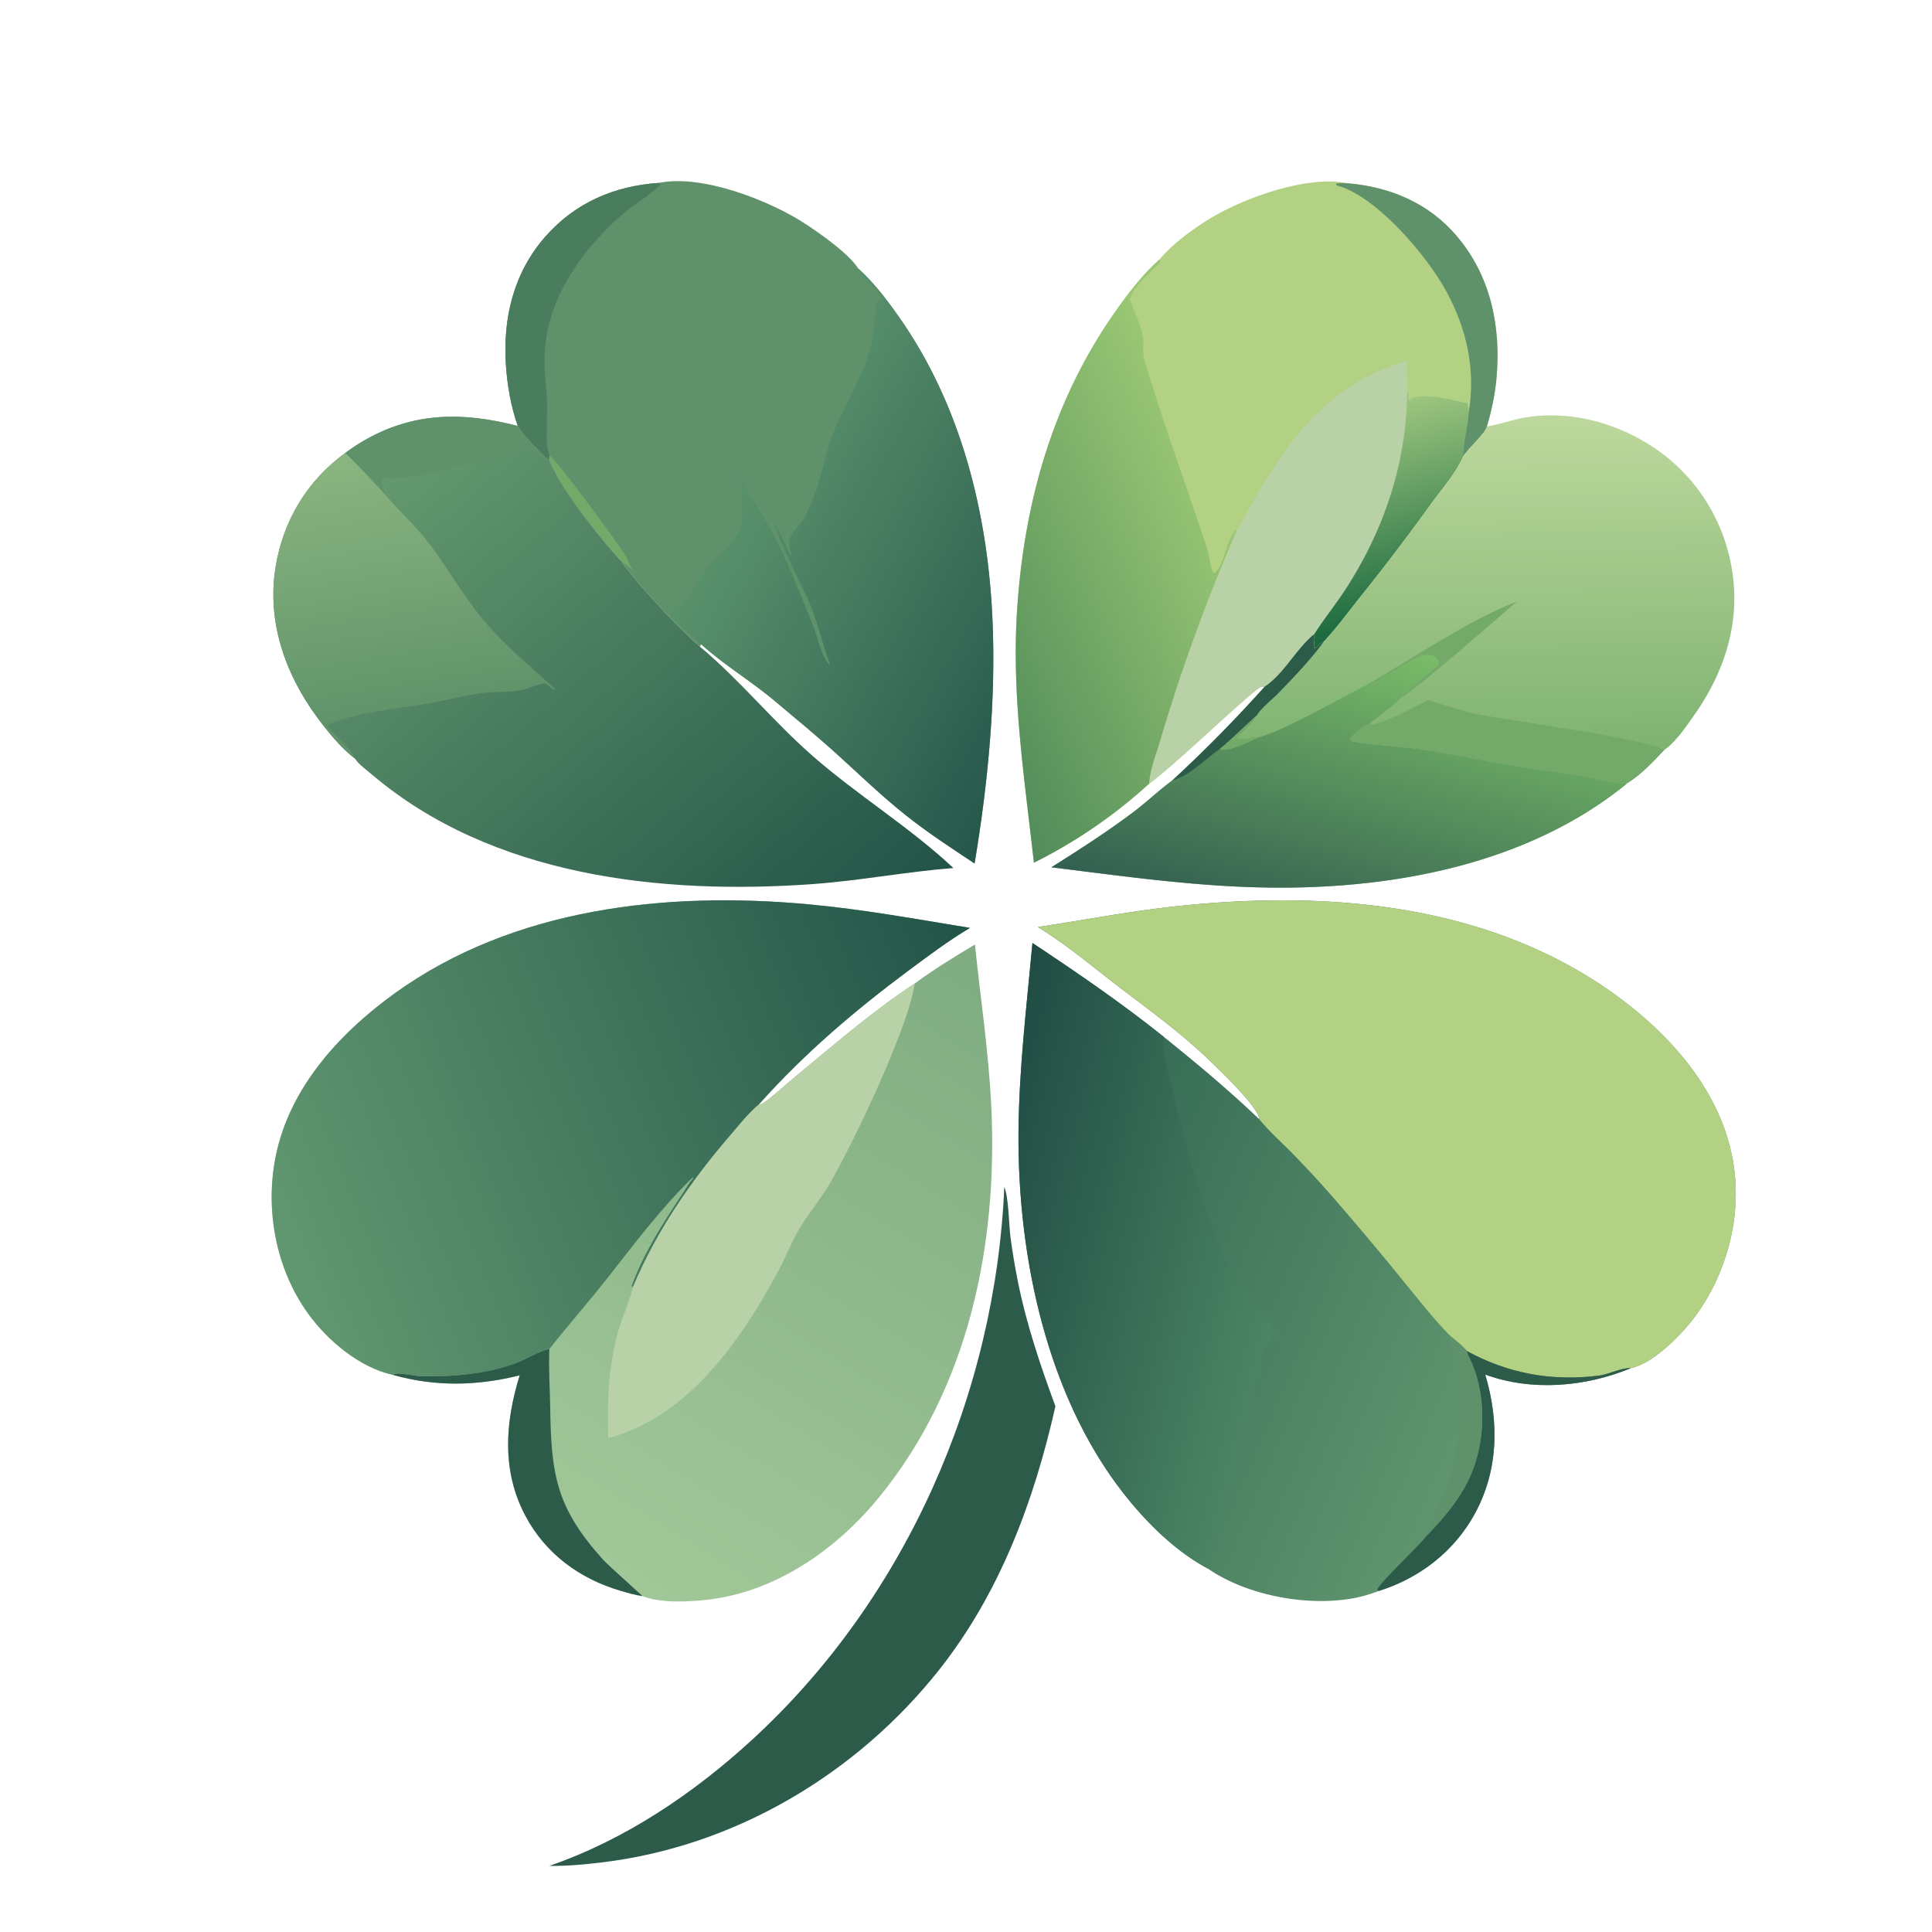 <svg xmlns="http://www.w3.org/2000/svg" width="128" height="128" fill="none"><path fill="url(#a)" d="M26.01 91.084c-2.189-.487-4.305-2.269-5.59-4.046-2.051-2.837-2.803-6.54-2.238-9.972.785-4.764 4.19-8.534 7.988-11.268 7.844-5.647 17.962-6.75 27.347-5.89 3.606.33 7.176.983 10.747 1.567-1.4.834-2.728 1.828-4.035 2.8-3.588 2.668-6.971 5.547-9.95 8.895.167-.004.277-.066.408-.166.742-.56 1.438-1.21 2.157-1.802 2.52-2.081 5.025-4.253 7.763-6.046 1.276-.939 2.625-1.767 3.984-2.578.371 3.572.913 7.134 1.084 10.724.438 9.167-1.483 18.568-7.383 25.833-2.882 3.55-6.96 6.395-11.603 6.873-1.209.124-2.981.199-4.12-.261-.486-.069-.99-.218-1.462-.356-2.697-.791-4.95-2.439-6.287-4.942-1.593-2.981-1.359-6.194-.39-9.33-2.826.708-5.598.767-8.42-.035Z"/><path fill="url(#b)" d="M26.01 91.084c-2.189-.487-4.305-2.269-5.59-4.046-2.051-2.837-2.803-6.54-2.238-9.972.785-4.764 4.19-8.534 7.988-11.268 7.844-5.647 17.962-6.75 27.347-5.89 3.606.33 7.176.983 10.747 1.567-1.4.834-2.728 1.828-4.035 2.8-3.588 2.668-6.971 5.547-9.95 8.895-.684.568-1.29 1.347-1.871 2.02-2.64 3.06-4.918 6.375-6.486 10.115l-.07-.123c.823-2.219 2.107-4.208 3.41-6.16.224-.336.383-.663.67-.957l-.045-.052c-2.125 2.061-3.91 4.468-5.742 6.787-1.222 1.546-2.533 3.029-3.749 4.576l-.138.035c-.619.167-1.25.551-1.846.802-.941.395-2.008.628-3.017.778-1.148.17-2.336.21-3.496.188-.553-.011-1.398-.297-1.889-.095Z"/><path fill="#B8D1A6" d="M50.28 73.17c.166-.004.276-.066.407-.166.742-.56 1.438-1.21 2.157-1.802 2.52-2.08 5.025-4.253 7.763-6.046-.436 2.957-4.05 10.544-5.637 13.266-.623 1.07-1.456 2.02-2.063 3.077-.488.847-.845 1.774-1.307 2.639-1.778 3.332-4.054 6.818-7.114 9.09-1.237.92-2.694 1.672-4.192 2.051-.072-2.46.007-4.813.698-7.2.268-.925.719-1.843.93-2.773 1.568-3.741 3.845-7.056 6.486-10.115.58-.674 1.187-1.453 1.871-2.02Z"/><path fill="#2C5B4A" d="M26.01 91.084c.491-.202 1.336.084 1.889.095 1.16.023 2.349-.018 3.497-.188 1.008-.15 2.075-.383 3.016-.778.596-.251 1.227-.635 1.846-.802l.139-.035c-.06 1.268.035 2.536.053 3.804.066 4.523.371 6.687 3.542 10.193.272.3 2.573 2.356 2.578 2.373-.487-.068-.991-.217-1.463-.355-2.697-.791-4.949-2.439-6.286-4.942-1.594-2.981-1.36-6.194-.39-9.33-2.827.708-5.598.767-8.42-.035Z"/><path fill="url(#c)" d="M68.76 61.417c3.043-.453 6.055-1.04 9.116-1.37 10.137-1.094 20.964-.2 29.41 6.055 3.669 2.718 6.891 6.489 7.581 11.14.521 3.514-.515 7.26-2.644 10.086-.863 1.145-2.717 3.014-4.166 3.313-2.996 1.245-6.568 1.559-9.658.426.924 3.084.89 6.304-.67 9.186-1.361 2.516-3.67 4.307-6.39 5.154a9.508 9.508 0 0 1-1.727.491c-3.054.543-7.012-.2-9.58-1.97-1.948-1.04-3.685-2.679-5.092-4.364-5.498-6.585-7.521-16.12-7.462-24.531.03-4.186.543-8.392.924-12.557 2.981 1.976 5.89 3.972 8.688 6.207 2.174 1.748 4.328 3.542 6.343 5.474-.013-.774-2.652-3.276-3.334-3.936-1.868-1.806-3.948-3.291-6.004-4.868-1.75-1.343-3.452-2.778-5.334-3.936Z"/><path fill="#B3D183" d="M68.76 61.417c3.043-.453 6.055-1.04 9.116-1.37 10.137-1.094 20.964-.2 29.41 6.055 3.669 2.718 6.891 6.489 7.581 11.14.521 3.514-.515 7.26-2.644 10.086-.863 1.145-2.717 3.014-4.166 3.313-.643-.035-1.453.412-2.121.496-3.1.39-6.02-.128-8.753-1.631-.31-.369-.747-.693-1.11-1.012-1.077-1.088-2.035-2.323-3.005-3.506a210.883 210.883 0 0 0-4.355-5.204c-.981-1.145-2-2.256-3.054-3.334-.736-.753-1.563-1.481-2.226-2.293-.013-.774-2.652-3.276-3.333-3.936-1.869-1.806-3.949-3.291-6.004-4.868-1.751-1.343-3.453-2.778-5.335-3.936Z"/><path fill="url(#d)" d="M68.402 62.476c2.981 1.976 5.89 3.972 8.688 6.207-.157.992.287 2.265.51 3.241.827 3.61 2.57 10.426 4.728 13.399.622.857 2.02 2.517 2.368 3.405-.166-.01-.243-.103-.377-.196-.967 1.099-1.079 3.4-1.515 4.71-.17.511-.5.967-.642 1.488-.301 1.114-.344 2.32-.602 3.451-.181.797-1.476 5.089-1.434 5.516.003.033.014.065.02.097l-.114.134c-1.948-1.04-3.685-2.679-5.092-4.364-5.498-6.585-7.521-16.12-7.462-24.531.03-4.186.543-8.392.924-12.557Z"/><path fill="#2C5B4A" d="M97.182 89.506c2.733 1.503 5.654 2.02 8.753 1.632.669-.085 1.479-.532 2.122-.497-2.997 1.245-6.568 1.559-9.658.426.923 3.084.89 6.304-.67 9.186-1.361 2.516-3.67 4.307-6.39 5.154l-.095-.099c.16-.452 2.772-2.882 3.29-3.574 1.29-1.338 2.478-2.752 3.112-4.524.806-2.254.773-5.08-.293-7.252-.061-.126-.109-.218-.148-.355-.01-.032-.015-.065-.023-.097Z"/><path fill="#5F926B" d="M96.072 88.494c.364.319.8.643 1.11 1.012.008.032.013.065.023.097.039.137.087.23.148.355 1.065 2.172 1.099 4.998.293 7.252-.635 1.772-1.823 3.186-3.112 4.524-.006-.457 1.187-2.862 1.406-3.502.279-.817.442-1.635.572-2.488.226-1.474.352-3.275.066-4.747-.156-.802-.473-1.58-.504-2.402l-.002-.101Z"/><path fill="#B3D183" d="M76.831 17.183c.798-.959 1.9-1.777 2.94-2.458 2.299-1.506 6.733-3.149 9.496-2.585 2.82.235 5.377 1.304 7.237 3.487 2.268 2.662 2.946 6.004 2.643 9.424-.097 1.098-.326 2.143-.633 3.2-.099.47-1.253 1.447-1.586 2.01-.472 1.081-1.407 2.141-2.101 3.096a147.673 147.673 0 0 1-4.749 6.246c-.775.976-1.536 2.01-2.385 2.92-.315.097-.342.393-.65.432.022-.164.042-.293.01-.46-.007-.036-.018-.071-.027-.107.056-.17.051-.108.051-.27 0-.036-.002-.071-.003-.107-1.2.973-1.984 2.615-3.292 3.488-.08.008-.164 0-.242.022-.508.148-6.008 5.45-7.398 6.389a33.26 33.26 0 0 1-7.644 5.247c-.612-5.513-1.46-10.91-1.128-16.482.417-7.002 2.23-13.722 6.203-19.564.933-1.372 2.014-2.826 3.258-3.928Z"/><path fill="url(#e)" d="m76.831 17.183.045.166c-.63.746-1.74 1.534-2.026 2.48.285.766.712 1.64.864 2.435.096.51-.05 1.056.102 1.563 1.258 4.207 2.76 8.31 4.15 12.471.11.33.25 1.357.388 1.578.027.042.076.067.113.101.699-.604.773-2.337 1.424-2.867l.028.105A119.346 119.346 0 0 0 76.864 49.1c-.265.898-.665 1.875-.722 2.81a33.262 33.262 0 0 1-7.644 5.247c-.612-5.513-1.46-10.91-1.128-16.482.417-7.002 2.23-13.723 6.203-19.564.933-1.372 2.014-2.826 3.258-3.928Z"/><path fill="#B8D1A6" d="M81.92 35.215c.17-.262.306-.56.456-.834 2.644-4.815 5.292-8.853 10.843-10.474l.012 2.059c.026.05.06.099.078.153.024.069-.005.283-.008.344.16.02.057.025.253-.07.785-.377 2.53.065 3.351.255.164.038.095.027.279.025.106.212.103.4.123.633-.042.988-.39 1.967-.378 2.955-.472 1.081-1.407 2.141-2.101 3.096a147.735 147.735 0 0 1-4.749 6.246c-.775.976-1.536 2.01-2.385 2.92-.315.097-.343.393-.65.433.022-.165.042-.294.01-.46-.007-.037-.018-.072-.027-.108.056-.17.051-.108.05-.27l-.002-.107c-1.2.973-1.984 2.615-3.293 3.488-.08.008-.163 0-.241.022-.508.148-6.008 5.45-7.398 6.389.057-.935.457-1.912.722-2.81a119.37 119.37 0 0 1 5.055-13.885Z"/><path fill="url(#f)" d="M93.23 25.966c.026.05.06.099.078.153.024.069-.004.283-.008.344.16.02.057.025.254-.07.784-.377 2.53.065 3.35.255.164.038.095.027.279.025.107.212.104.4.123.632-.042.99-.39 1.968-.378 2.956-.472 1.081-1.407 2.141-2.101 3.096a147.65 147.65 0 0 1-4.749 6.246c-.775.976-1.536 2.01-2.385 2.92-.315.097-.343.393-.65.432.022-.164.042-.293.01-.46-.007-.036-.018-.071-.027-.107.056-.17.051-.108.051-.27 0-.036-.002-.071-.003-.107.695-1.082 1.514-2.085 2.206-3.175 2.478-3.905 3.902-8.227 3.95-12.87Z"/><path fill="#5F926B" d="M89.267 12.14c2.819.235 5.377 1.304 7.237 3.487 2.268 2.662 2.946 6.004 2.643 9.424-.097 1.098-.326 2.143-.634 3.2-.098.47-1.252 1.447-1.585 2.01-.012-.988.336-1.967.378-2.956.473-2.81-.127-5.491-1.47-7.98-1.23-2.283-4.556-6.249-7.15-7.002-.149-.043-.075.006-.185-.151.07-.049.648-.029.766-.032ZM43.675 12.116c2.833-.59 7.355 1.181 9.697 2.724 1.04.686 2.815 1.924 3.498 2.956 1.073.972 2.007 2.215 2.83 3.406 3.967 5.736 5.704 12.705 6.043 19.599.267 5.438-.283 11.043-1.174 16.407-1.575-1.045-3.154-2.074-4.63-3.256-1.621-1.297-3.105-2.74-4.645-4.128-1.274-1.149-2.612-2.243-3.923-3.35-1.577-1.33-3.403-2.42-4.92-3.794l-.078.164c-1.376-1.172-4.124-4.12-5.17-5.623-1.351-1.412-3.753-4.481-4.581-6.238-.08-.17-.163-.336-.245-.503-.379-.24-.694-.624-1-.95-.374-.417-.79-.82-1.073-1.307-.452-1.278-.695-2.68-.786-4.03-.211-3.119.51-6.12 2.604-8.508 1.983-2.261 4.583-3.373 7.553-3.569Z"/><path fill="url(#g)" d="M46.45 42.68c-.604-.66-1.728-1.36-2.075-2.176.083-.2.097-.194.29-.3a.8.8 0 0 0 .294.054c.77-.717 1.237-1.806 1.895-2.629.775-.969 1.776-1.43 2.212-2.757.18-.548.127-2.733-.145-3.162-.104-.164-.248-.328-.365-.486l.056-.11c.462.398.71.969 1.004 1.485.732 1.286 1.513 2.483 2.14 3.839.793 1.715 1.509 3.496 2.198 5.257.216.552.336 1.155.584 1.692.124.269.261.527.487.723-.58-1.545-1.015-3.544-1.761-4.966-.324-.616-1.903-3.994-1.988-4.458.368.431.806 1.52 1.073 2.075l.106.023c-.105-.236-.216-.72-.17-.977.073-.413.638-.942.871-1.296.276-.418.473-.92.669-1.38.577-1.354.769-2.762 1.263-4.125.726-2.002 2.02-3.876 2.578-5.946.264-.976.27-2.116.427-3.13l.228-.026.08-.115c-.169-.493-1.19-1.389-1.569-1.827l.037-.166c1.074.972 2.007 2.215 2.83 3.406 3.968 5.736 5.705 12.705 6.043 19.599.267 5.438-.282 11.043-1.173 16.407-1.575-1.045-3.154-2.074-4.631-3.256-1.62-1.297-3.104-2.74-4.644-4.128-1.275-1.149-2.612-2.243-3.924-3.35-1.576-1.33-3.403-2.42-4.92-3.794Z"/><path fill="#497D5D" d="M34.304 28.223c-.452-1.278-.695-2.68-.786-4.03-.211-3.119.51-6.12 2.604-8.508 1.983-2.261 4.583-3.373 7.553-3.569l.107.08c-.227.38-1.799 1.386-2.267 1.775-2.644 2.198-5.02 5.368-5.388 8.873-.123 1.164.002 2.307.106 3.467.088.982-.144 2.913.113 3.702.019.057.042.112.063.168l-.032.299c-.379-.24-.694-.624-1-.95-.374-.417-.79-.82-1.073-1.307Z"/><path fill="#73A969" d="M36.41 30.18c.649.488 4.215 5.41 4.921 6.45.284.418.383.944.724 1.298-.04-.041-.08-.083-.122-.123-.221-.22-.48-.4-.73-.584-1.35-1.412-3.752-4.481-4.58-6.238-.08-.17-.164-.336-.246-.503l.032-.3Z"/><path fill="url(#h)" d="M22.881 30.005c.379-.28.776-.547 1.182-.785 3.318-1.94 6.625-1.939 10.241-.997.283.486.7.89 1.074 1.306.306.327.62.712 1 .95.081.168.165.335.244.504.829 1.757 3.23 4.826 4.58 6.238 1.048 1.503 3.796 4.45 5.172 5.623 2.669 2.23 4.879 4.982 7.493 7.264 2.981 2.6 6.417 4.702 9.298 7.401-3.098.24-6.16.833-9.261 1.06-10.035.731-21.306-.485-29.27-7.26-.33-.28-.878-.672-1.108-1.04-.952-.73-1.818-1.8-2.527-2.764-2.118-2.876-3.322-6.34-2.743-9.924.5-3.092 2.093-5.741 4.625-7.576Z"/><path fill="url(#i)" d="M22.881 30.005c.925.89 1.79 1.826 2.651 2.777.941 1.106 2.057 2.108 2.928 3.266 1.32 1.753 2.37 3.67 3.826 5.33 1.4 1.599 2.966 2.876 4.529 4.299l-.134.028-.547-.444c-.558.06-1.084.374-1.641.473-.825.146-1.719.075-2.562.18-1.108.14-2.177.443-3.272.644-1.976.363-5.227.619-6.975 1.488.52.763 1.473 1.408 1.842 2.224-.952-.732-1.818-1.802-2.527-2.765-2.118-2.876-3.322-6.34-2.743-9.924.5-3.092 2.093-5.741 4.625-7.576Z"/><path fill="#5F926B" d="M22.88 30.005c.38-.28.776-.547 1.182-.785 3.318-1.94 6.626-1.939 10.242-.997.282.486.699.89 1.073 1.306-.133.128-.204.141-.381.173-1.919.343-8.136 2.431-9.626 1.925-.108.186-.12.28-.056.491.043.139.108.272.163.406.06.15.042.087.055.258-.862-.951-1.727-1.886-2.651-2.777Z"/><path fill="url(#j)" d="m98.513 28.25.157-.027c.839-.154 1.636-.453 2.491-.583 2.989-.453 6.009.398 8.496 2.069a12.012 12.012 0 0 1 4.6 6.06 12.54 12.54 0 0 1 .327 1.144c.045.193.085.388.121.583.659 3.547-.372 6.887-2.406 9.803-.521.748-1.277 1.879-2.04 2.387-.711.757-1.579 1.683-2.471 2.213a7.47 7.47 0 0 1-.324.274c-6.894 5.436-16.309 6.918-24.855 6.594-4.35-.164-8.64-.775-12.953-1.306 1.846-1.163 3.694-2.35 5.439-3.663.88-.663 1.679-1.433 2.565-2.087a91.277 91.277 0 0 0 6.121-6.212c1.309-.873 2.093-2.515 3.293-3.488 0 .036.003.07.003.106 0 .163.005.101-.05.27.008.037.019.072.026.108.032.167.012.296-.01.46.307-.04.335-.335.65-.431.849-.912 1.61-1.945 2.385-2.92a147.566 147.566 0 0 0 4.748-6.247c.695-.955 1.63-2.015 2.102-3.096.332-.563 1.487-1.54 1.585-2.01Z"/><path fill="url(#k)" d="m90.464 45.422.053.113c.985-.443 2.914-1.862 3.7-2.103.2-.06.5-.057.698.011.233.081.303.19.424.394l-.007.204c-.818.707-1.686 1.359-2.527 2.038l.03.13c-.635.657-1.428 1.202-2.15 1.759-.432.223-.93.575-1.23.958v.132c.32.207 3.827.457 4.495.557 2.094.314 4.185.75 6.274 1.106 1.567.268 3.146.455 4.715.705.865.138 2.001.534 2.849.473a7.47 7.47 0 0 1-.324.274c-6.894 5.436-16.309 6.918-24.855 6.594-4.35-.164-8.64-.775-12.953-1.306 1.846-1.163 3.694-2.35 5.439-3.663.88-.663 1.679-1.433 2.565-2.087 1.08-.23 2.245-1.452 3.162-2.088l.032.014c.61.176 1.954-.522 2.535-.798 1.449-.305 5.55-2.66 7.075-3.417Z"/><path fill="#73A969" d="M94.598 46.377c1.117.33 2.259.74 3.4.967 1.98.393 11.17 1.61 12.262 2.342-.712.757-1.579 1.683-2.471 2.213-.848.06-1.984-.335-2.849-.473-1.569-.25-3.148-.437-4.715-.705-2.09-.356-4.18-.792-6.274-1.106-.668-.1-4.174-.35-4.496-.557v-.132c.3-.383.8-.735 1.23-.958.65.188 3.207-1.204 3.913-1.591Z"/><path fill="#2C5B4A" d="M83.782 45.5c1.308-.874 2.092-2.516 3.292-3.489l.003.106c0 .163.005.101-.05.27.008.037.02.072.026.109.032.166.013.295-.01.46.308-.04.335-.336.65-.432-.884 1.216-1.962 2.33-3.007 3.407-.414.427-1.12.975-1.419 1.463-.816.738-1.602 1.523-2.445 2.23-.917.635-2.082 1.857-3.162 2.087a91.322 91.322 0 0 0 6.122-6.212Z"/><path fill="#73A969" d="M100.465 39.873c-1.007.883-6.9 6.039-7.63 6.336l-.03-.13c.842-.68 1.71-1.331 2.527-2.038l.008-.204c-.122-.204-.192-.313-.425-.394a1.278 1.278 0 0 0-.697-.01c-.787.24-2.715 1.659-3.7 2.102l-.053-.113c3.066-1.74 6.8-4.326 10-5.55ZM83.267 47.394c-.314.585-.888 1.05-1.37 1.5.393.068.644.083 1.03-.005.162-.037.297-.064.462-.05-.58.276-1.925.974-2.534.798-.012-.003-.022-.01-.033-.014.843-.706 1.63-1.49 2.445-2.229Z"/><path fill="#2C5B4A" d="M66.537 78.638c.291.665.304 2.504.41 3.337.13.96.29 1.915.477 2.866.575 2.882 1.49 5.58 2.5 8.33-1.405 6.244-3.669 12.345-7.67 17.417-5.474 6.937-13.58 11.751-22.395 12.803-1.15.139-2.308.246-3.468.229 5.017-1.727 9.574-4.805 13.462-8.379 10.157-9.335 16.097-22.877 16.684-36.603Z"/><defs><linearGradient id="a" x1="66.223" x2="41.063" y1="63.978" y2="104.479" gradientUnits="userSpaceOnUse"><stop stop-color="#7FAC81"/><stop offset="1" stop-color="#A1C798"/></linearGradient><linearGradient id="b" x1="64.618" x2="18.275" y1="63.866" y2="82.257" gradientUnits="userSpaceOnUse"><stop stop-color="#225549"/><stop offset="1" stop-color="#619770"/></linearGradient><linearGradient id="c" x1="71.044" x2="97.411" y1="83.194" y2="94.489" gradientUnits="userSpaceOnUse"><stop stop-color="#386D57"/><stop offset="1" stop-color="#5F956E"/></linearGradient><linearGradient id="d" x1="63.994" x2="84.847" y1="80.654" y2="85.952" gradientUnits="userSpaceOnUse"><stop stop-color="#204C44"/><stop offset="1" stop-color="#4B8564"/></linearGradient><linearGradient id="e" x1="62.273" x2="81.127" y1="42.463" y2="34.121" gradientUnits="userSpaceOnUse"><stop stop-color="#528C5A"/><stop offset="1" stop-color="#99C774"/></linearGradient><linearGradient id="f" x1="93.855" x2="89.987" y1="40.966" y2="27.358" gradientUnits="userSpaceOnUse"><stop stop-color="#18673E"/><stop offset="1" stop-color="#9DC67F"/></linearGradient><linearGradient id="g" x1="71.512" x2="49.209" y1="43.908" y2="31.567" gradientUnits="userSpaceOnUse"><stop stop-color="#26574C"/><stop offset="1" stop-color="#5A926C"/></linearGradient><linearGradient id="h" x1="53.262" x2="24.411" y1="65.467" y2="32.337" gradientUnits="userSpaceOnUse"><stop stop-color="#235448"/><stop offset="1" stop-color="#64996F"/></linearGradient><linearGradient id="i" x1="27.76" x2="25.017" y1="47.023" y2="29.884" gradientUnits="userSpaceOnUse"><stop stop-color="#60936A"/><stop offset="1" stop-color="#8BB580"/></linearGradient><linearGradient id="j" x1="98.401" x2="98.18" y1="49.604" y2="27.732" gradientUnits="userSpaceOnUse"><stop stop-color="#7FB371"/><stop offset="1" stop-color="#BDD89D"/></linearGradient><linearGradient id="k" x1="86.796" x2="92.112" y1="61.873" y2="42.646" gradientUnits="userSpaceOnUse"><stop stop-color="#346051"/><stop offset="1" stop-color="#79BC68"/></linearGradient></defs></svg>